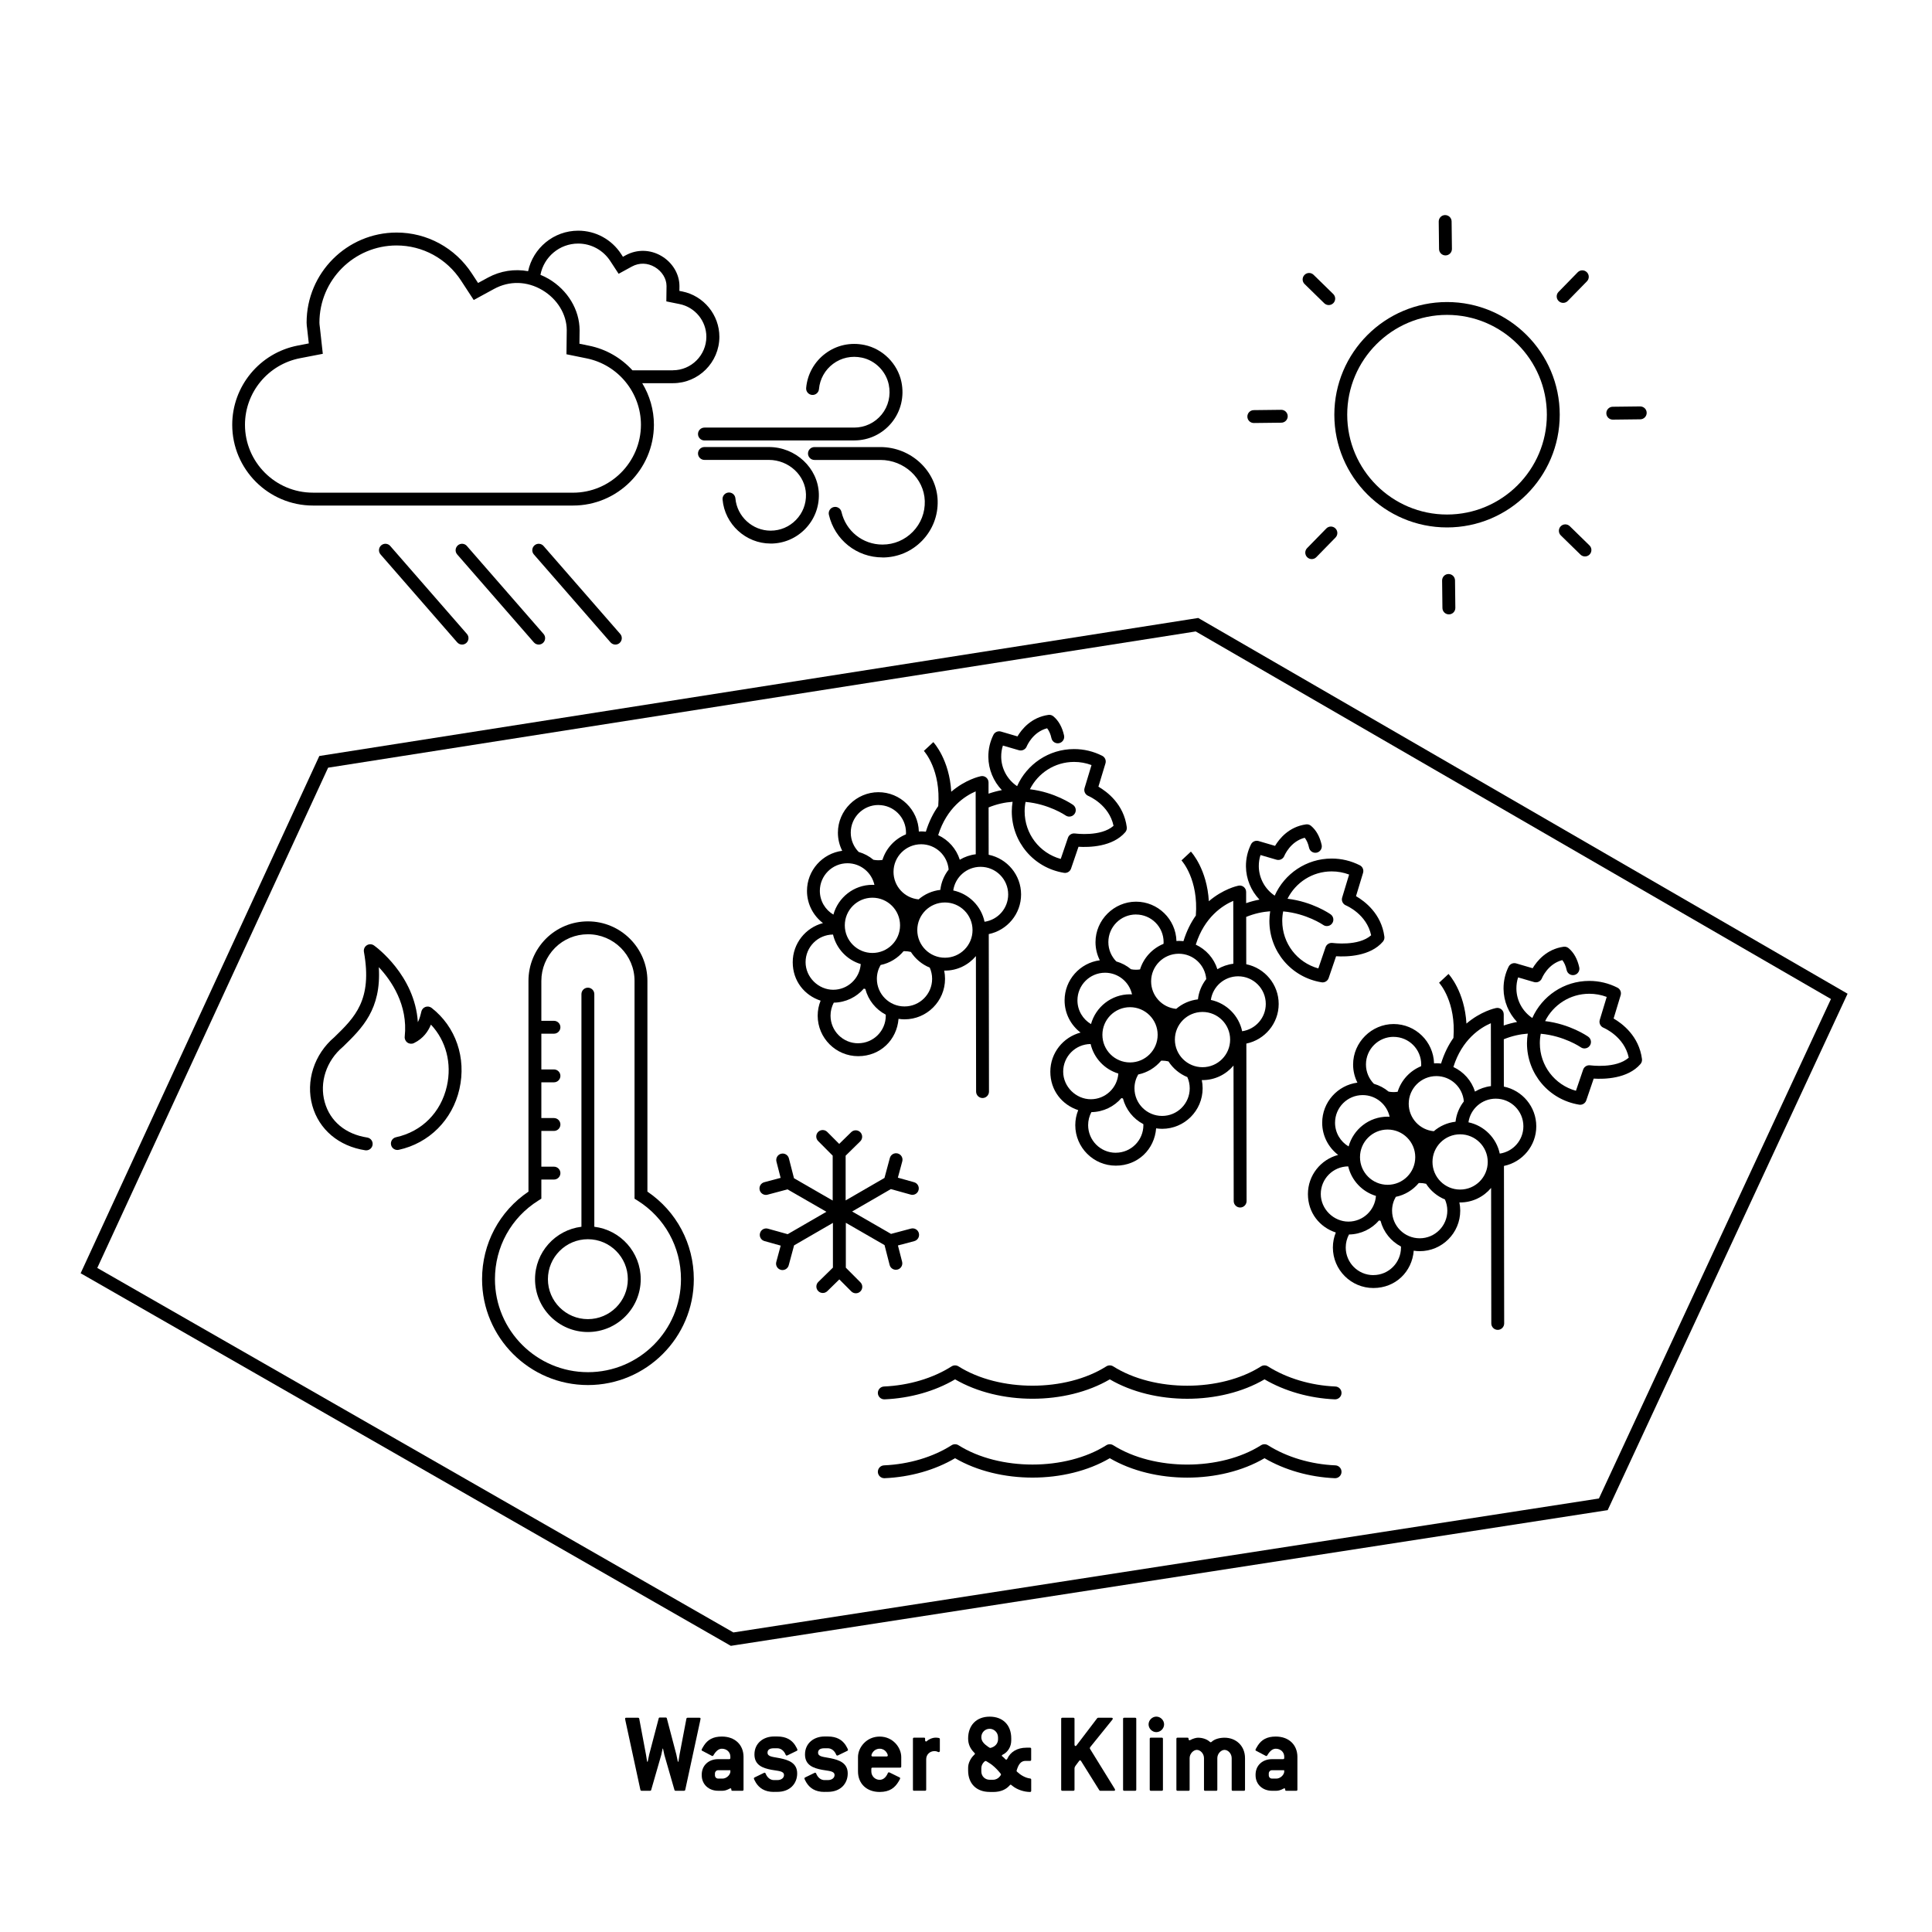 <?xml version="1.0" encoding="UTF-8"?>
<svg xmlns="http://www.w3.org/2000/svg" viewBox="0 0 600 600">
  <defs>
    <style>
      .cls-1 {
        fill: #000;
        stroke-width: 0px;
      }
    </style>
  </defs>
  <g id="Wasser_Klima" data-name="Wasser &amp;amp; Klima">
    <g>
      <path class="cls-1" d="M226.98,511.14l-.61-.35L25.04,395.42l.77-1.66,73.36-158.98,272.95-42.86.61.35,201.05,116.34-74.5,160.38-1.06.16-271.24,41.98ZM30.21,393.77l197.55,113.2,268.8-41.6,72.06-155.12-197.28-114.15-269.44,42.31L30.21,393.77Z"></path>
      <g>
        <path class="cls-1" d="M449.39,163.8c-19.3,0-35-15.7-35-35s15.7-35,35-35,35,15.7,35,35-15.7,35-35,35ZM449.39,97.79c-17.09,0-31,13.91-31,31s13.91,31,31,31,31-13.91,31-31-13.91-31-31-31Z"></path>
        <g>
          <path class="cls-1" d="M449.96,190.8c-1.09,0-1.99-.88-2-1.98l-.1-8.53c-.01-1.1.87-2.01,1.98-2.02h.03c1.09,0,1.99.88,2,1.98l.1,8.53c.01,1.1-.87,2.01-1.98,2.02h-.03Z"></path>
          <path class="cls-1" d="M407.37,173.63c-.5,0-1.01-.19-1.4-.57-.79-.77-.81-2.04-.04-2.83l5.96-6.1c.77-.79,2.04-.81,2.83-.03.79.77.81,2.04.04,2.83l-5.96,6.1c-.39.4-.91.6-1.43.6Z"></path>
          <path class="cls-1" d="M389.38,131.37c-1.09,0-1.99-.88-2-1.98-.01-1.1.87-2.01,1.98-2.02l8.53-.1c1.1,0,2.01.87,2.02,1.98.01,1.1-.87,2.01-1.98,2.02l-8.53.1h-.03Z"></path>
          <path class="cls-1" d="M412.65,94.74c-.5,0-1.01-.19-1.4-.57l-6.1-5.96c-.79-.77-.81-2.04-.03-2.83.77-.79,2.04-.81,2.83-.03l6.1,5.96c.79.77.81,2.04.03,2.83-.39.4-.91.6-1.43.6Z"></path>
          <path class="cls-1" d="M448.91,79.32c-1.09,0-1.99-.88-2-1.98l-.1-8.53c-.01-1.1.87-2.01,1.98-2.02,1.12.02,2.01.87,2.02,1.98l.1,8.53c.01,1.1-.87,2.01-1.98,2.02h-.03Z"></path>
          <path class="cls-1" d="M485.45,94.06c-.5,0-1.01-.19-1.4-.57-.79-.77-.81-2.04-.04-2.83l5.96-6.1c.77-.79,2.04-.81,2.83-.03.79.77.81,2.04.04,2.83l-5.96,6.1c-.39.4-.91.6-1.43.6Z"></path>
          <path class="cls-1" d="M500.86,130.32c-1.09,0-1.99-.88-2-1.98-.01-1.1.87-2.01,1.98-2.02l8.53-.1c1.13.02,2.01.87,2.02,1.98.01,1.1-.87,2.01-1.98,2.02l-8.53.1h-.03Z"></path>
          <path class="cls-1" d="M492.23,172.81c-.5,0-1.01-.19-1.4-.57l-6.1-5.96c-.79-.77-.81-2.04-.04-2.83.77-.79,2.04-.81,2.83-.03l6.1,5.96c.79.77.81,2.04.04,2.83-.39.4-.91.6-1.43.6Z"></path>
        </g>
      </g>
      <g>
        <path class="cls-1" d="M211.84,90.51l-.85-.17.02-1.51c-.01-3.72-2.15-7.29-5.58-9.32-3.46-2.05-7.6-2.14-11.08-.25l-.89.49-.55-.85c-2.96-4.55-7.94-7.26-13.33-7.26-7.64,0-14.03,5.4-15.57,12.58-4.21-.77-8.58-.12-12.47,1.99l-3.07,1.67-1.91-2.92c-5.19-7.98-13.93-12.74-23.38-12.74-15.42,0-27.96,12.54-27.96,27.96,0,.64.08,1.21.16,1.81l.52,4.66-3.41.66c-11.8,2.27-20.37,12.62-20.37,24.61,0,13.83,11.25,25.08,25.08,25.08h80.77c13.81,0,25.07-11.25,25.11-25.08,0-4.68-1.33-9.12-3.63-12.92h9.55c7.92,0,14.39-6.45,14.41-14.39,0-6.82-4.85-12.75-11.53-14.1ZM177.93,153h-80.77c-11.62,0-21.08-9.46-21.08-21.08,0-10.08,7.2-18.77,17.13-20.68l7.04-1.36-.92-8.32-.02-.14c-.06-.46-.11-.85-.11-1.23,0-13.21,10.75-23.96,23.96-23.96,8.1,0,15.58,4.08,20.03,10.92l3.93,6.02,6.31-3.44c4.76-2.59,10.22-2.46,14.99.36,4.66,2.76,7.57,7.53,7.59,12.43l-.09,7.5,6.24,1.27c9.79,1.97,16.89,10.65,16.89,20.64-.03,11.62-9.5,21.08-21.11,21.08ZM208.96,115h-12.55c-3.49-3.81-8.14-6.57-13.47-7.64l-2.99-.61.05-4.22c-.02-6.32-3.68-12.41-9.55-15.89-.85-.5-1.72-.93-2.61-1.29,1.05-5.52,5.9-9.71,11.72-9.71,4.03,0,7.76,2.03,9.98,5.44l2.58,3.95,4.13-2.26c2.26-1.23,4.86-1.17,7.13.18,2.22,1.32,3.61,3.58,3.62,5.86l-.06,4.79,4.1.83c4.82.97,8.33,5.25,8.33,10.17-.02,5.73-4.69,10.39-10.41,10.39Z"></path>
        <path class="cls-1" d="M168.81,169.56c-.73-.83-1.99-.92-2.82-.19-.83.73-.92,1.99-.19,2.82l23.8,27.3c.4.45.95.69,1.51.69.47,0,.93-.16,1.31-.49.83-.73.92-1.99.19-2.82l-23.8-27.3Z"></path>
        <path class="cls-1" d="M145,169.56c-.72-.83-1.99-.92-2.82-.19-.83.73-.92,1.99-.19,2.82l23.8,27.3c.39.45.95.69,1.51.69.47,0,.93-.16,1.31-.49.83-.73.92-1.99.19-2.82l-23.8-27.3Z"></path>
        <path class="cls-1" d="M121.2,169.56c-.72-.83-1.99-.92-2.82-.19-.83.73-.92,1.99-.19,2.82l23.8,27.3c.39.45.95.69,1.51.69.47,0,.93-.16,1.31-.49.83-.73.92-1.99.19-2.82l-23.8-27.3Z"></path>
      </g>
      <path class="cls-1" d="M274.05,173.11c-7.98,0-14.82-5.45-16.63-13.24-.25-1.08.42-2.15,1.5-2.4,1.07-.25,2.15.42,2.4,1.5,1.39,5.98,6.62,10.15,12.74,10.15,3.59,0,6.94-1.42,9.44-3.99,2.5-2.57,3.81-5.96,3.7-9.55-.22-7.03-6.4-12.74-13.78-12.74h-20.49c-1.1,0-2-.9-2-2s.9-2,2-2h20.49c9.52,0,17.49,7.46,17.78,16.62.14,4.68-1.58,9.1-4.83,12.46-3.26,3.36-7.63,5.21-12.31,5.21ZM239.32,168.8c-7.7,0-14.25-6-14.92-13.67-.1-1.1.72-2.07,1.82-2.17,1.12-.1,2.07.72,2.17,1.82.49,5.62,5.29,10.02,10.93,10.02,3,0,5.79-1.18,7.88-3.33,2.09-2.15,3.19-4.98,3.1-7.98-.18-5.88-5.35-10.66-11.52-10.66h-20.01c-1.1,0-2-.9-2-2s.9-2,2-2h20.01c8.31,0,15.28,6.52,15.52,14.54.12,4.09-1.38,7.95-4.23,10.89-2.85,2.93-6.67,4.55-10.75,4.55ZM265.28,136.79h-46.51c-1.1,0-2-.9-2-2s.9-2,2-2h46.51c3.32,0,6.43-1.48,8.53-4.06,2.1-2.58,2.9-5.97,2.2-9.31-.87-4.13-4.22-7.49-8.35-8.35-3.2-.67-6.38.02-8.93,1.92-2.52,1.88-4.12,4.73-4.39,7.84-.09,1.1-1.06,1.91-2.16,1.82-1.1-.1-1.92-1.06-1.82-2.17.37-4.25,2.55-8.15,5.99-10.71,3.49-2.6,7.8-3.53,12.14-2.63,5.66,1.19,10.26,5.79,11.45,11.45.95,4.52-.15,9.13-3.01,12.65-2.86,3.52-7.1,5.54-11.63,5.54Z"></path>
      <g>
        <path class="cls-1" d="M184.57,380.98v-72.25c0-1.1-.9-2-2-2s-2,.9-2,2v72.25c-8.11.99-14.41,7.91-14.41,16.28,0,9.05,7.36,16.41,16.41,16.41s16.41-7.36,16.41-16.41c0-8.37-6.3-15.29-14.41-16.28ZM182.57,409.67c-6.84,0-12.41-5.57-12.41-12.41s5.57-12.41,12.41-12.41,12.41,5.57,12.41,12.41-5.57,12.41-12.41,12.41Z"></path>
        <path class="cls-1" d="M201.06,370.07v-65.46c0-10.18-8.29-18.47-18.47-18.47-4.94,0-9.58,1.92-13.08,5.41-3.48,3.53-5.39,8.16-5.39,13.06v65.46c-9.04,6.09-14.41,16.17-14.41,27.19,0,18.13,14.75,32.88,32.88,32.88s32.88-14.75,32.88-32.88c0-10.99-5.37-21.07-14.41-27.19ZM182.59,426.14c-15.93,0-28.88-12.96-28.88-28.88,0-10.01,5.04-19.13,13.47-24.41l.94-.59v-5.94h3.92c1.1,0,2-.9,2-2s-.9-2-2-2h-3.92v-11.1h3.92c1.1,0,2-.9,2-2s-.9-2-2-2h-3.92v-11.1h3.92c1.1,0,2-.9,2-2s-.9-2-2-2h-3.92v-11.1h3.92c1.1,0,2-.9,2-2s-.9-2-2-2h-3.92v-12.41c0-3.83,1.51-7.47,4.23-10.24,2.73-2.73,6.36-4.23,10.24-4.23,7.98,0,14.47,6.49,14.47,14.47v67.65l.94.59c8.44,5.3,13.48,14.43,13.48,24.41,0,15.93-12.96,28.88-28.88,28.88Z"></path>
      </g>
      <path class="cls-1" d="M285.36,382.97c-.28-1.07-1.37-1.7-2.45-1.42l-6.19,1.65-12.08-6.96,12.03-6.96,6.13,1.71c.18.05.36.08.54.08.88,0,1.68-.58,1.92-1.46.3-1.06-.32-2.17-1.39-2.46l-5.03-1.41,1.37-5.07c.29-1.07-.34-2.16-1.41-2.45-1.07-.29-2.16.34-2.45,1.41l-1.67,6.19-12.06,6.98v-13.89s4.53-4.45,4.53-4.45c.79-.77.8-2.04.03-2.83-.77-.79-2.04-.8-2.83-.03l-3.73,3.65-3.71-3.72c-.78-.78-2.05-.78-2.83,0-.78.78-.78,2.05,0,2.83l4.52,4.54v13.94s-12.02-6.93-12.02-6.93l-1.58-6.16c-.27-1.07-1.36-1.72-2.43-1.44-1.07.27-1.71,1.36-1.44,2.43l1.3,5.06-5.08,1.35c-1.07.28-1.7,1.38-1.42,2.45.24.89,1.05,1.49,1.93,1.49.17,0,.34-.02.52-.07l6.19-1.65,12.08,6.96-12.03,6.96-6.13-1.71c-1.07-.3-2.17.32-2.46,1.39-.3,1.06.32,2.17,1.39,2.46l5.03,1.41-1.37,5.07c-.29,1.07.34,2.16,1.41,2.45.17.05.35.07.52.07.88,0,1.69-.59,1.93-1.48l1.67-6.19,12.06-6.98v13.89s-4.54,4.45-4.54,4.45c-.79.77-.8,2.04-.03,2.83.77.79,2.04.8,2.83.03l3.73-3.65,3.71,3.72c.39.39.9.59,1.42.59s1.02-.19,1.41-.58c.78-.78.78-2.05,0-2.83l-4.52-4.54v-13.94s12.02,6.93,12.02,6.93l1.58,6.16c.23.9,1.04,1.5,1.94,1.5.16,0,.33-.02.5-.06,1.07-.27,1.71-1.36,1.44-2.43l-1.3-5.06,5.08-1.35c1.07-.28,1.7-1.38,1.42-2.45Z"></path>
      <g>
        <path class="cls-1" d="M274.63,434.58s.06,0,.09,0c7.96-.34,15.68-2.54,21.89-6.21,13.78,8.03,34.35,8.03,48.05,0,13.77,8.04,34.34,8.04,48.05,0,6.27,3.67,13.97,5.87,21.83,6.21,1.08.04,2.04-.81,2.08-1.91.05-1.1-.81-2.04-1.91-2.08-7.64-.33-15.08-2.55-20.94-6.25-.65-.41-1.48-.41-2.14,0-12.62,8.01-33.22,8.01-45.91,0-.65-.41-1.49-.41-2.14,0-12.62,8-33.21,8-45.91,0-.65-.41-1.49-.41-2.14,0-5.8,3.69-13.25,5.91-20.99,6.25-1.1.05-1.96.98-1.91,2.08.05,1.07.93,1.91,2,1.91Z"></path>
        <path class="cls-1" d="M414.71,455.08c-7.64-.33-15.08-2.55-20.94-6.25-.65-.41-1.48-.41-2.14,0-12.62,8.01-33.22,8.01-45.91,0-.65-.41-1.49-.41-2.14,0-12.62,8-33.21,8-45.91,0-.65-.41-1.49-.41-2.14,0-5.8,3.69-13.25,5.91-20.99,6.25-1.1.05-1.96.98-1.91,2.08.05,1.07.93,1.91,2,1.91.03,0,.06,0,.09,0,7.96-.34,15.68-2.54,21.89-6.21,13.78,8.03,34.35,8.03,48.05,0,13.77,8.04,34.34,8.04,48.05,0,6.27,3.67,13.97,5.87,21.83,6.21,1.08.05,2.04-.81,2.08-1.91.05-1.1-.81-2.04-1.91-2.08Z"></path>
      </g>
      <path class="cls-1" d="M113.74,357.25c-.1,0-.2,0-.31-.02-8.21-1.26-14.35-6.44-16.43-13.85-2.13-7.6.55-15.95,6.84-21.28,6.38-6.19,11.86-11.57,9.18-26.5-.14-.8.21-1.61.9-2.04.69-.44,1.57-.41,2.23.06.57.41,12.67,9.22,13.62,23.82.53-1.03.83-2.16,1.08-3.28.15-.67.63-1.22,1.28-1.45.64-.23,1.36-.12,1.91.3,7.52,5.87,10.83,15.52,8.64,25.2-2.17,9.58-9.4,16.81-18.85,18.88-1.08.23-2.15-.45-2.38-1.53-.24-1.08.45-2.15,1.53-2.38,8.04-1.76,13.95-7.69,15.8-15.86,1.61-7.1-.28-14.17-4.95-19.12-.83,2.03-2.32,4.3-5.27,5.74-.66.32-1.43.26-2.03-.16-.6-.42-.92-1.13-.84-1.85,1.07-9.88-4.19-17.45-8.05-21.57.83,13.11-5.21,18.97-11.06,24.66-.03.03-.07.07-.11.1-5.13,4.32-7.34,11.06-5.62,17.18,1.67,5.94,6.47,9.94,13.19,10.97,1.09.17,1.84,1.19,1.67,2.28-.15.99-1,1.7-1.97,1.7Z"></path>
      <path class="cls-1" d="M349.93,256.88c-.93-7.13-6.1-11-8.81-12.57l2.19-7.23c.28-.93-.14-1.92-1.01-2.36-2.73-1.38-5.67-2.09-8.75-2.09-7.88,0-14.67,4.75-17.68,11.52-3.03-2.03-4.9-5.43-4.94-9.11-.01-1.21.16-2.38.53-3.5l4.97,1.45c.98.29,2.03-.22,2.42-1.17.08-.2,1.89-4.51,6.34-5.65.61.77,1.07,1.8,1.35,3.1.24,1.08,1.3,1.76,2.39,1.52,1.08-.24,1.76-1.31,1.52-2.39-.57-2.57-1.68-4.57-3.3-5.93-.44-.37-1-.53-1.57-.45-5.3.74-8.28,4.46-9.6,6.67l-5.12-1.5c-.93-.27-1.92.16-2.35,1.03-1.06,2.14-1.59,4.45-1.57,6.86.04,3.9,1.59,7.56,4.2,10.3-1.35.25-2.73.61-4.14,1.1v-3.48c0-.09-.02-.17-.03-.25,0-.05,0-.09-.01-.14,0,0,0,0,0,0-.03-.13-.06-.25-.11-.36,0,0,0-.01,0-.02-.02-.04-.04-.07-.06-.11-.33-.67-1.02-1.11-1.78-1.11,0,0,0,0,0,0h0c-.06,0-.11.01-.16.02-.08,0-.15,0-.23.02,0,0,0,0-.01,0,0,0,0,0,0,0-.4.08-4.77,1.05-9.19,4.83-.58-9.93-5.34-15.16-5.57-15.41l-2.93,2.73c.22.24,5.32,5.97,4.46,17.13-1.52,2.14-2.86,4.76-3.85,7.96-.47-.05-.95-.09-1.44-.09-.24,0-.48.02-.73.04-.19-6.77-5.75-12.22-12.56-12.22s-12.58,5.64-12.58,12.58c0,2.02.49,3.93,1.34,5.62-6.16.81-10.94,6.08-10.94,12.46,0,4.07,1.95,7.69,4.96,9.99-5.4,1.42-9.39,6.32-9.39,12.15s3.64,10.29,8.66,11.94c-.58,1.44-.91,3.01-.91,4.66,0,6.94,5.64,12.58,12.58,12.58s12.02-5.12,12.53-11.59c.61.09,1.23.15,1.86.15,6.94,0,12.58-5.64,12.58-12.58,0-.88-.09-1.74-.26-2.56.08,0,.15.01.23.01,3.86,0,7.31-1.76,9.62-4.51l.06,42.08c0,1.1.9,2,2,2h0c1.1,0,2-.9,2-2l-.07-48.91c5.72-1.18,10.04-6.25,10.04-12.31s-4.33-11.16-10.07-12.33l-.02-14.7c2.57-1.05,5.08-1.58,7.45-1.75-.15.97-.25,1.96-.25,2.97,0,9.53,6.81,17.56,16.2,19.09.11.02.22.03.32.03.84,0,1.61-.53,1.89-1.35l2.31-6.77c3.29.2,10.58.07,14.53-4.53.37-.43.54-1,.46-1.56ZM303,245.77l.03,19.53c-1.8.22-3.47.81-4.96,1.7-1.06-3.39-3.53-6.15-6.71-7.63,2.68-8.58,8.38-12.2,11.64-13.6ZM286.07,262.19c4.5,0,8.18,3.46,8.54,7.87-1.39,1.78-2.32,3.94-2.58,6.3-2.56.29-4.89,1.35-6.75,2.95-4.37-.4-7.79-4.07-7.79-8.54,0-4.74,3.84-8.58,8.58-8.58ZM279.52,287.37c0,4.74-3.84,8.58-8.58,8.58s-8.58-3.84-8.58-8.58,3.84-8.58,8.58-8.58,8.58,3.84,8.58,8.58ZM272.79,250.01c4.74,0,8.58,3.84,8.58,8.58,0,.18-.02.36-.03.53-3.47,1.42-6.17,4.33-7.29,7.94-.41.06-.83.1-1.26.1-.53,0-1.04-.05-1.54-.15-1.32-1.11-2.88-1.94-4.58-2.43-1.52-1.55-2.46-3.66-2.46-6,0-4.74,3.84-8.58,8.58-8.58ZM254.61,276.67c0-4.74,3.84-8.58,8.58-8.58,4.1,0,7.53,2.88,8.37,6.73-.21-.01-.41-.03-.62-.03-5.78,0-10.65,3.93-12.12,9.25-2.52-1.49-4.21-4.23-4.21-7.37ZM250.18,298.81c0-4.72,3.81-8.54,8.52-8.58,1.03,4.38,4.34,7.88,8.61,9.17-.31,4.46-4.01,7.98-8.55,7.98s-8.58-3.84-8.58-8.58ZM266.51,324c-4.74,0-8.58-3.84-8.58-8.58,0-1.46.37-2.83,1.01-4.04,3.72-.05,7.06-1.73,9.33-4.36.16.03.32.08.47.12.9,3.46,3.23,6.34,6.33,7.97,0,.1.02.2.02.3,0,4.74-3.84,8.58-8.58,8.58ZM280.9,312.56c-4.74,0-8.58-3.84-8.58-8.58,0-1.56.42-3.02,1.16-4.29,2.84-.58,5.33-2.13,7.12-4.28.1,0,.2-.02.3-.02.68,0,1.34.09,1.98.24,1.4,2.17,3.44,3.88,5.86,4.87.47,1.06.74,2.24.74,3.48,0,4.74-3.84,8.58-8.58,8.58ZM293.45,297.43c-4.74,0-8.58-3.84-8.58-8.58s3.84-8.58,8.58-8.58,8.58,3.84,8.58,8.58-3.84,8.58-8.58,8.58ZM313.1,277.78c0,4.32-3.19,7.88-7.34,8.48-1.02-4.86-4.86-8.69-9.72-9.72.6-4.15,4.16-7.34,8.48-7.34,4.74,0,8.58,3.84,8.58,8.58ZM333.85,258.85c-.96-.14-1.88.42-2.19,1.33l-2.24,6.57c-6.59-1.82-11.21-7.79-11.21-14.78,0-1,.1-1.98.29-2.93,7.23.65,12.34,4.14,12.43,4.2.35.25.75.36,1.15.36.63,0,1.25-.29,1.64-.85.64-.9.42-2.15-.48-2.79-.34-.24-5.67-3.92-13.39-4.85,2.52-5.03,7.71-8.49,13.71-8.49,1.88,0,3.69.33,5.42.98l-2.16,7.14c-.3.98.2,2.03,1.15,2.43.28.12,6.48,2.78,7.85,9.29-3.94,3.5-11.88,2.39-11.96,2.38Z"></path>
      <path class="cls-1" d="M429.93,290.88c-.93-7.13-6.1-11-8.81-12.57l2.19-7.23c.28-.93-.14-1.92-1.01-2.36-2.73-1.38-5.67-2.09-8.75-2.09-7.88,0-14.67,4.75-17.68,11.52-3.03-2.03-4.9-5.43-4.94-9.11-.01-1.21.16-2.38.53-3.5l4.97,1.45c.98.29,2.03-.22,2.42-1.17.08-.2,1.89-4.51,6.34-5.65.61.77,1.07,1.8,1.35,3.1.24,1.08,1.3,1.76,2.39,1.52,1.08-.24,1.76-1.31,1.52-2.39-.57-2.57-1.68-4.57-3.3-5.93-.44-.37-1-.53-1.57-.45-5.3.74-8.28,4.46-9.6,6.67l-5.12-1.5c-.93-.27-1.92.16-2.35,1.03-1.06,2.14-1.59,4.45-1.57,6.86.04,3.9,1.59,7.56,4.2,10.3-1.35.25-2.73.61-4.14,1.1v-3.48c0-.09-.02-.17-.03-.25,0-.05,0-.09-.01-.14,0,0,0,0,0,0-.03-.13-.06-.25-.11-.36,0,0,0-.01,0-.02-.02-.04-.04-.07-.06-.11-.33-.67-1.02-1.11-1.78-1.11,0,0,0,0,0,0h0c-.06,0-.11.01-.16.02-.08,0-.15,0-.23.02,0,0,0,0-.01,0,0,0,0,0,0,0-.4.08-4.77,1.05-9.19,4.83-.58-9.93-5.34-15.16-5.57-15.41l-2.93,2.73c.22.24,5.32,5.97,4.46,17.13-1.52,2.14-2.86,4.76-3.85,7.96-.47-.05-.95-.09-1.44-.09-.24,0-.48.02-.73.04-.19-6.77-5.75-12.22-12.56-12.22s-12.58,5.64-12.58,12.58c0,2.02.49,3.93,1.34,5.62-6.16.81-10.94,6.08-10.94,12.46,0,4.07,1.95,7.69,4.96,9.99-5.4,1.42-9.39,6.32-9.39,12.15s3.64,10.29,8.66,11.94c-.58,1.44-.91,3.01-.91,4.66,0,6.94,5.64,12.58,12.58,12.58s12.02-5.12,12.53-11.59c.61.09,1.23.15,1.86.15,6.94,0,12.58-5.64,12.58-12.58,0-.88-.09-1.74-.26-2.56.08,0,.15.01.23.01,3.86,0,7.31-1.76,9.62-4.51l.06,42.08c0,1.1.9,2,2,2h0c1.1,0,2-.9,2-2l-.07-48.91c5.72-1.18,10.04-6.25,10.04-12.31s-4.33-11.16-10.07-12.33l-.02-14.7c2.57-1.05,5.08-1.58,7.45-1.75-.15.97-.25,1.96-.25,2.97,0,9.53,6.81,17.56,16.2,19.09.11.02.22.03.32.03.84,0,1.61-.53,1.89-1.35l2.31-6.77c3.29.2,10.58.07,14.53-4.53.37-.43.54-1,.46-1.56ZM383,279.77l.03,19.53c-1.8.22-3.47.81-4.96,1.7-1.06-3.39-3.53-6.15-6.71-7.63,2.68-8.58,8.38-12.2,11.64-13.6ZM366.07,296.19c4.5,0,8.18,3.46,8.54,7.87-1.39,1.78-2.32,3.94-2.58,6.3-2.56.29-4.89,1.35-6.75,2.95-4.37-.4-7.79-4.07-7.79-8.54,0-4.74,3.84-8.58,8.58-8.58ZM359.52,321.37c0,4.74-3.84,8.58-8.58,8.58s-8.58-3.84-8.58-8.58,3.84-8.58,8.58-8.58,8.58,3.84,8.58,8.58ZM352.79,284.01c4.74,0,8.58,3.84,8.58,8.58,0,.18-.02.36-.03.53-3.47,1.42-6.17,4.33-7.29,7.94-.41.06-.83.1-1.26.1-.53,0-1.04-.05-1.54-.15-1.32-1.11-2.88-1.94-4.58-2.43-1.52-1.55-2.46-3.66-2.46-6,0-4.74,3.84-8.58,8.58-8.58ZM334.61,310.67c0-4.74,3.84-8.58,8.58-8.58,4.1,0,7.53,2.88,8.37,6.73-.21-.01-.41-.03-.62-.03-5.78,0-10.65,3.93-12.12,9.25-2.52-1.49-4.21-4.23-4.21-7.37ZM330.18,332.81c0-4.72,3.81-8.54,8.52-8.58,1.03,4.38,4.34,7.88,8.61,9.17-.31,4.46-4.01,7.98-8.55,7.98s-8.58-3.84-8.58-8.58ZM346.51,358c-4.74,0-8.58-3.84-8.58-8.58,0-1.46.37-2.83,1.01-4.04,3.72-.05,7.06-1.73,9.33-4.36.16.03.32.08.47.12.9,3.46,3.23,6.34,6.33,7.97,0,.1.02.2.02.3,0,4.74-3.84,8.58-8.58,8.58ZM360.9,346.56c-4.74,0-8.58-3.84-8.58-8.58,0-1.56.42-3.02,1.16-4.29,2.84-.58,5.33-2.13,7.12-4.28.1,0,.2-.02.3-.02.68,0,1.34.09,1.98.24,1.4,2.17,3.44,3.88,5.86,4.87.47,1.06.74,2.24.74,3.48,0,4.74-3.84,8.58-8.58,8.58ZM373.45,331.43c-4.74,0-8.58-3.84-8.58-8.58s3.84-8.58,8.58-8.58,8.58,3.84,8.58,8.58-3.84,8.58-8.58,8.58ZM393.1,311.78c0,4.32-3.19,7.88-7.34,8.48-1.02-4.86-4.86-8.69-9.72-9.72.6-4.15,4.16-7.34,8.48-7.34,4.74,0,8.58,3.84,8.58,8.58ZM413.85,292.85c-.96-.14-1.88.42-2.19,1.33l-2.24,6.57c-6.59-1.82-11.21-7.79-11.21-14.78,0-1,.1-1.98.29-2.93,7.23.65,12.34,4.14,12.43,4.2.35.25.75.36,1.15.36.63,0,1.25-.29,1.64-.85.64-.9.42-2.15-.48-2.79-.34-.24-5.67-3.92-13.39-4.85,2.52-5.03,7.71-8.49,13.71-8.49,1.88,0,3.69.33,5.42.98l-2.16,7.14c-.3.98.2,2.03,1.15,2.43.28.12,6.48,2.78,7.85,9.29-3.94,3.5-11.88,2.39-11.96,2.38Z"></path>
      <path class="cls-1" d="M509.93,328.88c-.93-7.13-6.1-11-8.81-12.57l2.19-7.23c.28-.93-.14-1.92-1.01-2.36-2.73-1.38-5.67-2.09-8.75-2.09-7.88,0-14.67,4.75-17.68,11.52-3.03-2.03-4.9-5.43-4.94-9.11-.01-1.21.16-2.38.53-3.5l4.97,1.45c.98.29,2.03-.22,2.42-1.17.08-.2,1.89-4.51,6.34-5.65.61.77,1.07,1.8,1.35,3.1.24,1.08,1.3,1.76,2.39,1.52,1.08-.24,1.76-1.31,1.52-2.39-.57-2.57-1.68-4.57-3.3-5.93-.44-.37-1-.53-1.57-.45-5.3.74-8.28,4.46-9.6,6.67l-5.12-1.5c-.93-.27-1.92.16-2.35,1.03-1.06,2.14-1.59,4.45-1.57,6.86.04,3.9,1.59,7.56,4.2,10.3-1.35.25-2.73.61-4.14,1.1v-3.48c0-.09-.02-.17-.03-.25,0-.05,0-.09-.01-.14,0,0,0,0,0,0-.03-.13-.06-.25-.11-.36,0,0,0-.01,0-.02-.02-.04-.04-.07-.06-.11-.33-.67-1.02-1.11-1.78-1.11,0,0,0,0,0,0h0c-.06,0-.11.01-.16.02-.08,0-.15,0-.23.02,0,0,0,0-.01,0,0,0,0,0,0,0-.4.08-4.77,1.05-9.19,4.83-.58-9.93-5.34-15.16-5.57-15.41l-2.93,2.73c.22.24,5.32,5.97,4.46,17.13-1.52,2.14-2.86,4.76-3.85,7.96-.47-.05-.95-.09-1.44-.09-.24,0-.48.02-.73.04-.19-6.77-5.75-12.22-12.56-12.22s-12.58,5.64-12.58,12.58c0,2.02.49,3.93,1.34,5.62-6.16.81-10.94,6.08-10.94,12.46,0,4.07,1.95,7.69,4.96,9.99-5.4,1.42-9.39,6.32-9.39,12.15s3.64,10.29,8.66,11.94c-.58,1.44-.91,3.01-.91,4.66,0,6.94,5.64,12.58,12.58,12.58s12.02-5.12,12.53-11.59c.61.09,1.23.15,1.86.15,6.94,0,12.58-5.64,12.58-12.58,0-.88-.09-1.74-.26-2.56.08,0,.15.01.23.01,3.86,0,7.31-1.76,9.62-4.51l.06,42.08c0,1.1.9,2,2,2h0c1.1,0,2-.9,2-2l-.07-48.91c5.72-1.18,10.04-6.25,10.04-12.31s-4.33-11.16-10.07-12.33l-.02-14.7c2.57-1.05,5.08-1.58,7.45-1.75-.15.97-.25,1.96-.25,2.97,0,9.53,6.81,17.56,16.2,19.09.11.02.22.03.32.03.84,0,1.61-.53,1.89-1.35l2.31-6.77c3.29.2,10.58.07,14.53-4.53.37-.43.54-1,.46-1.56ZM463,317.77l.03,19.53c-1.8.22-3.47.81-4.96,1.7-1.06-3.39-3.53-6.15-6.71-7.63,2.68-8.58,8.38-12.2,11.64-13.6ZM446.07,334.19c4.5,0,8.18,3.46,8.54,7.87-1.39,1.78-2.32,3.94-2.58,6.3-2.56.29-4.89,1.35-6.75,2.95-4.37-.4-7.79-4.07-7.79-8.54,0-4.74,3.84-8.58,8.58-8.58ZM439.52,359.37c0,4.74-3.84,8.58-8.58,8.58s-8.58-3.84-8.58-8.58,3.84-8.58,8.58-8.58,8.58,3.84,8.58,8.58ZM432.79,322.01c4.74,0,8.58,3.84,8.58,8.58,0,.18-.02.36-.03.53-3.47,1.42-6.17,4.33-7.29,7.94-.41.06-.83.1-1.26.1-.53,0-1.04-.05-1.54-.15-1.32-1.11-2.88-1.94-4.58-2.43-1.52-1.55-2.46-3.66-2.46-6,0-4.74,3.84-8.58,8.58-8.58ZM414.61,348.67c0-4.74,3.84-8.58,8.58-8.58,4.1,0,7.53,2.88,8.37,6.73-.21-.01-.41-.03-.62-.03-5.78,0-10.65,3.93-12.12,9.25-2.52-1.49-4.21-4.23-4.21-7.37ZM410.18,370.81c0-4.72,3.81-8.54,8.52-8.58,1.03,4.38,4.34,7.88,8.61,9.17-.31,4.46-4.01,7.98-8.55,7.98s-8.58-3.84-8.58-8.58ZM426.51,396c-4.74,0-8.58-3.84-8.58-8.58,0-1.46.37-2.83,1.01-4.04,3.72-.05,7.06-1.73,9.33-4.36.16.03.32.08.47.12.9,3.46,3.23,6.34,6.33,7.97,0,.1.02.2.02.3,0,4.74-3.84,8.58-8.58,8.58ZM440.9,384.56c-4.74,0-8.58-3.84-8.58-8.58,0-1.56.42-3.02,1.16-4.29,2.84-.58,5.33-2.13,7.12-4.28.1,0,.2-.02.3-.02.68,0,1.34.09,1.98.24,1.4,2.17,3.44,3.88,5.86,4.87.47,1.06.74,2.24.74,3.48,0,4.74-3.84,8.58-8.58,8.58ZM453.45,369.43c-4.74,0-8.58-3.84-8.58-8.58s3.84-8.58,8.58-8.58,8.58,3.84,8.58,8.58-3.84,8.58-8.58,8.58ZM473.1,349.78c0,4.32-3.19,7.88-7.34,8.48-1.02-4.86-4.86-8.69-9.72-9.72.6-4.15,4.16-7.34,8.48-7.34,4.74,0,8.58,3.84,8.58,8.58ZM493.85,330.85c-.96-.14-1.88.42-2.19,1.33l-2.24,6.57c-6.59-1.82-11.21-7.79-11.21-14.78,0-1,.1-1.98.29-2.93,7.23.65,12.34,4.14,12.43,4.2.35.25.75.36,1.15.36.63,0,1.25-.29,1.64-.85.64-.9.42-2.15-.48-2.79-.34-.24-5.67-3.92-13.39-4.85,2.52-5.03,7.71-8.49,13.71-8.49,1.88,0,3.69.33,5.42.98l-2.16,7.14c-.3.98.2,2.03,1.15,2.43.28.12,6.48,2.78,7.85,9.29-3.94,3.5-11.88,2.39-11.96,2.38Z"></path>
    </g>
  </g>
  <g id="Typo_Pfade" data-name="Typo Pfade">
    <g>
      <path class="cls-1" d="M199.24,556.14c-.18,0-.32-.11-.36-.29l-4.57-21.13c-.07-.4-.18-.79-.18-.97,0-.22.11-.29.36-.29h3.67c.18,0,.32.11.36.29l2.09,11.12c.04.25.29,1.94.36,2.23h.18c.07-.29.4-1.94.47-2.23l2.95-11.23c.04-.18.18-.25.36-.25h1.8c.18,0,.32.07.36.25l2.95,11.23c.07.29.4,1.94.47,2.23h.18c.07-.29.29-1.91.36-2.23l2.12-11.12c.04-.18.18-.29.36-.29h3.67c.25,0,.36.07.36.29,0,.14-.11.61-.18.97l-4.57,21.13c-.04.18-.18.29-.36.29h-2.63c-.18,0-.32-.07-.36-.25l-3.13-10.87c-.07-.25-.36-1.69-.43-1.98h-.11c-.07.29-.36,1.69-.43,1.98l-3.13,10.87c-.04.18-.18.25-.36.25h-2.63Z"></path>
      <path class="cls-1" d="M223,556.14c-2.84,0-5.07-1.94-5.07-4.82v-.18c0-2.95,2.23-4.82,5.07-4.82h3.46c.25,0,.36-.14.36-.36v-.43c0-1.4-1.15-2.45-2.63-2.45-.86,0-1.76.54-2.63,2.05-.07.14-.18.22-.29.22-.14,0-.29-.11-.43-.18l-2.74-1.44c-.14-.07-.22-.14-.22-.25,0-.18.4-.9.76-1.44,1.15-1.73,2.77-2.74,5.54-2.74,4.1,0,6.73,2.59,6.73,6.33v10.15c0,.25-.11.36-.36.36h-3.06c-.25,0-.36-.07-.36-.29,0-.29-.07-.47-.25-.47-.11,0-.22.04-.32.11-.79.43-1.51.65-2.2.65h-1.37ZM224.37,552.36c1.15,0,2.27-.97,2.45-2.02v-.58h-3.82c-.54,0-.97.47-.97,1.01v.54c0,.58.4,1.04.97,1.04h1.37Z"></path>
      <path class="cls-1" d="M240.35,556.5c-2.95,0-4.57-1.26-5.58-2.84-.36-.58-.65-1.19-.65-1.37,0-.11.07-.22.22-.29l2.59-1.26c.22-.11.43-.22.54-.22s.22.07.29.25c.54,1.37,1.55,2.05,2.59,2.05h1.04c1.37,0,2.09-.76,2.09-1.55,0-1.37-1.98-1.26-3.96-1.66-2.59-.5-5.22-1.4-5.22-4.75,0-3.53,2.81-5.58,6.05-5.58h1.04c2.88,0,4.5,1.15,5.51,2.66.36.54.76,1.33.76,1.51,0,.11-.07.22-.22.29l-2.74,1.33c-.14.07-.25.14-.4.14-.11,0-.22-.07-.29-.22-.54-1.37-1.58-2.05-2.63-2.05h-1.04c-1.37,0-1.98.5-1.98,1.37,0,1.37,1.98,1.3,3.92,1.73,2.59.54,5.29,1.44,5.29,4.72,0,3.06-2.12,5.72-6.19,5.72h-1.04Z"></path>
      <path class="cls-1" d="M256.05,556.5c-2.95,0-4.57-1.26-5.58-2.84-.36-.58-.65-1.19-.65-1.37,0-.11.07-.22.22-.29l2.59-1.26c.21-.11.43-.22.54-.22s.22.07.29.25c.54,1.37,1.55,2.05,2.59,2.05h1.04c1.37,0,2.09-.76,2.09-1.55,0-1.37-1.98-1.26-3.96-1.66-2.59-.5-5.22-1.4-5.22-4.75,0-3.53,2.81-5.58,6.05-5.58h1.04c2.88,0,4.5,1.15,5.51,2.66.36.54.76,1.33.76,1.51,0,.11-.07.22-.22.29l-2.74,1.33c-.14.07-.25.14-.4.14-.11,0-.22-.07-.29-.22-.54-1.37-1.58-2.05-2.63-2.05h-1.04c-1.37,0-1.98.5-1.98,1.37,0,1.37,1.98,1.3,3.92,1.73,2.59.54,5.29,1.44,5.29,4.72,0,3.06-2.12,5.72-6.19,5.72h-1.04Z"></path>
      <path class="cls-1" d="M279.34,551.97c.14.07.22.18.22.29,0,.14-.25.61-.54,1.08-1.12,1.84-2.7,3.17-5.83,3.17-4.1,0-6.73-2.63-6.73-6.37v-4.46c0-2.99,2.63-6.37,6.73-6.37s6.7,3.38,6.7,6.37v2.92c0,.25-.11.36-.36.36h-8.57c-.25,0-.36.11-.36.36v.83c0,1.4,1.12,2.59,2.59,2.59.94,0,1.91-.58,2.55-2.12.07-.14.18-.22.29-.22s.32.11.61.25l2.7,1.33ZM275.31,545.49c.25,0,.4-.14.4-.32,0-.43-.72-2.09-2.52-2.09s-2.56,1.62-2.56,2.09c0,.18.14.32.4.32h4.28Z"></path>
      <path class="cls-1" d="M283.88,556.14c-.25,0-.36-.11-.36-.36v-15.77c0-.25.11-.36.36-.36h3.06c.25,0,.36.04.36.32v.5c0,.22.14.36.29.36s.18-.04.25-.11c.36-.4,1.58-1.08,2.74-1.08.36,0,.72.04,1.01.11.18.04.29.18.29.36v3.63c0,.25-.18.4-.36.4-.21,0-.54-.32-1.29-.32-1.48,0-2.59,1.08-2.59,2.52v9.43c0,.25-.11.36-.36.36h-3.38Z"></path>
      <path class="cls-1" d="M307.35,556.5c-4.1,0-6.69-2.56-6.69-6.66v-.86c0-1.44.79-2.95,1.8-3.92.14-.14.32-.29.32-.43,0-.11-.18-.29-.32-.43-1.08-1.08-1.8-2.48-1.8-4.28,0-4.1,2.56-6.8,6.69-6.8s6.7,2.63,6.7,6.73v.68c0,1.91-1.04,3.64-2.7,4.43-.14.07-.22.14-.22.29,0,.11.11.18.25.29.29.22.54.47.83.79.11.11.18.14.29.14.14,0,.25-.07.32-.25.97-2.16,3.1-3.46,5.94-3.46h1.12c.25,0,.36.11.36.36v3.38c0,.25-.11.36-.36.36h-1.4c-1.44,0-2.12,1.12-2.59,2.48l-.14.43c-.07.18-.04.32.11.47,1.12,1.04,2.56,1.91,4.07,2.09.22.04.32.14.32.36v3.46c0,.25-.14.36-.36.36-1.76,0-3.96-.65-5.54-1.94-.14-.14-.36-.32-.5-.32s-.22.14-.36.29c-1.04,1.15-2.63,1.98-5.08,1.98h-1.04ZM309.94,539.48c0-1.4-1.19-2.59-2.59-2.59-1.48,0-2.59,1.19-2.59,2.59s1.01,2.23,2.2,3.06c.25.14.4.29.58.29s.43-.11.61-.18c1.12-.43,1.8-1.4,1.8-2.48v-.68ZM308.39,552.72c.86,0,1.62-.4,2.12-1.04.18-.22.36-.47.36-.58,0-.18-.18-.36-.36-.58-.65-.79-1.44-1.62-2.34-2.34-.47-.4-1.01-.68-1.55-1.04-.22-.14-.4-.25-.5-.25-.18,0-.32.11-.5.29-.5.47-.86,1.19-.86,1.91v1.04c0,1.55,1.19,2.59,2.59,2.59h1.04Z"></path>
      <path class="cls-1" d="M329.92,556.14c-.25,0-.36-.11-.36-.36v-21.96c0-.25.11-.36.36-.36h3.42c.25,0,.36.11.36.36v7.99c0,.25.14.43.32.43.11,0,.22-.07.32-.22l6.41-8.42c.07-.07.18-.14.29-.14h4.14c.25,0,.4.11.4.29,0,.07-.04.18-.11.29l-6.77,8.39c-.14.18-.25.32-.25.47,0,.11.07.22.22.47l7.38,11.95c.14.25.25.4.25.54,0,.18-.14.29-.4.29h-4.21c-.11,0-.22-.07-.29-.18l-5.65-9.04c-.11-.14-.22-.25-.32-.25s-.22.07-.29.18l-1.15,1.55c-.18.25-.29.5-.29.86v6.51c0,.25-.11.36-.36.36h-3.42Z"></path>
      <path class="cls-1" d="M349.14,556.14c-.25,0-.36-.11-.36-.36v-21.96c0-.25.11-.36.36-.36h3.38c.25,0,.36.11.36.36v21.96c0,.25-.11.36-.36.36h-3.38Z"></path>
      <path class="cls-1" d="M359.11,537.93c-1.3,0-2.41-1.12-2.41-2.41s1.12-2.41,2.41-2.41,2.41,1.12,2.41,2.41-1.12,2.41-2.41,2.41ZM357.42,556.14c-.25,0-.36-.11-.36-.36v-15.77c0-.25.11-.36.36-.36h3.38c.25,0,.36.11.36.36v15.77c0,.25-.11.36-.36.36h-3.38Z"></path>
      <path class="cls-1" d="M365.7,556.14c-.25,0-.36-.11-.36-.36v-15.77c0-.25.11-.36.36-.36h3.06c.25,0,.36.11.36.36v.04c0,.25.11.4.29.4.11,0,.14-.04.25-.07.86-.47,1.84-.72,2.38-.72,1.3,0,2.74.4,3.71,1.3.07.07.18.11.25.11s.18-.04.25-.11c.94-.9,2.56-1.3,4.03-1.3,3.64,0,6.37,2.59,6.37,6.34v9.79c0,.25-.11.36-.36.36h-3.42c-.25,0-.36-.11-.36-.36v-9.79c0-1.4-1.12-2.56-2.23-2.56-1.04,0-2.23,1.15-2.23,2.56v9.79c0,.25-.11.36-.36.36h-3.42c-.25,0-.36-.11-.36-.36v-9.79c0-1.4-1.12-2.56-2.23-2.56-1.01,0-2.23,1.15-2.23,2.56v9.79c0,.25-.11.36-.36.36h-3.38Z"></path>
      <path class="cls-1" d="M395.01,556.14c-2.84,0-5.08-1.94-5.08-4.82v-.18c0-2.95,2.23-4.82,5.08-4.82h3.46c.25,0,.36-.14.36-.36v-.43c0-1.4-1.15-2.45-2.63-2.45-.86,0-1.76.54-2.63,2.05-.07.14-.18.22-.29.22-.14,0-.29-.11-.43-.18l-2.74-1.44c-.14-.07-.22-.14-.22-.25,0-.18.4-.9.76-1.44,1.15-1.73,2.77-2.74,5.54-2.74,4.1,0,6.73,2.59,6.73,6.33v10.15c0,.25-.11.36-.36.36h-3.06c-.25,0-.36-.07-.36-.29,0-.29-.07-.47-.25-.47-.11,0-.22.04-.32.11-.79.43-1.51.65-2.2.65h-1.37ZM396.37,552.36c1.15,0,2.27-.97,2.45-2.02v-.58h-3.82c-.54,0-.97.47-.97,1.01v.54c0,.58.4,1.04.97,1.04h1.37Z"></path>
    </g>
  </g>
</svg>

